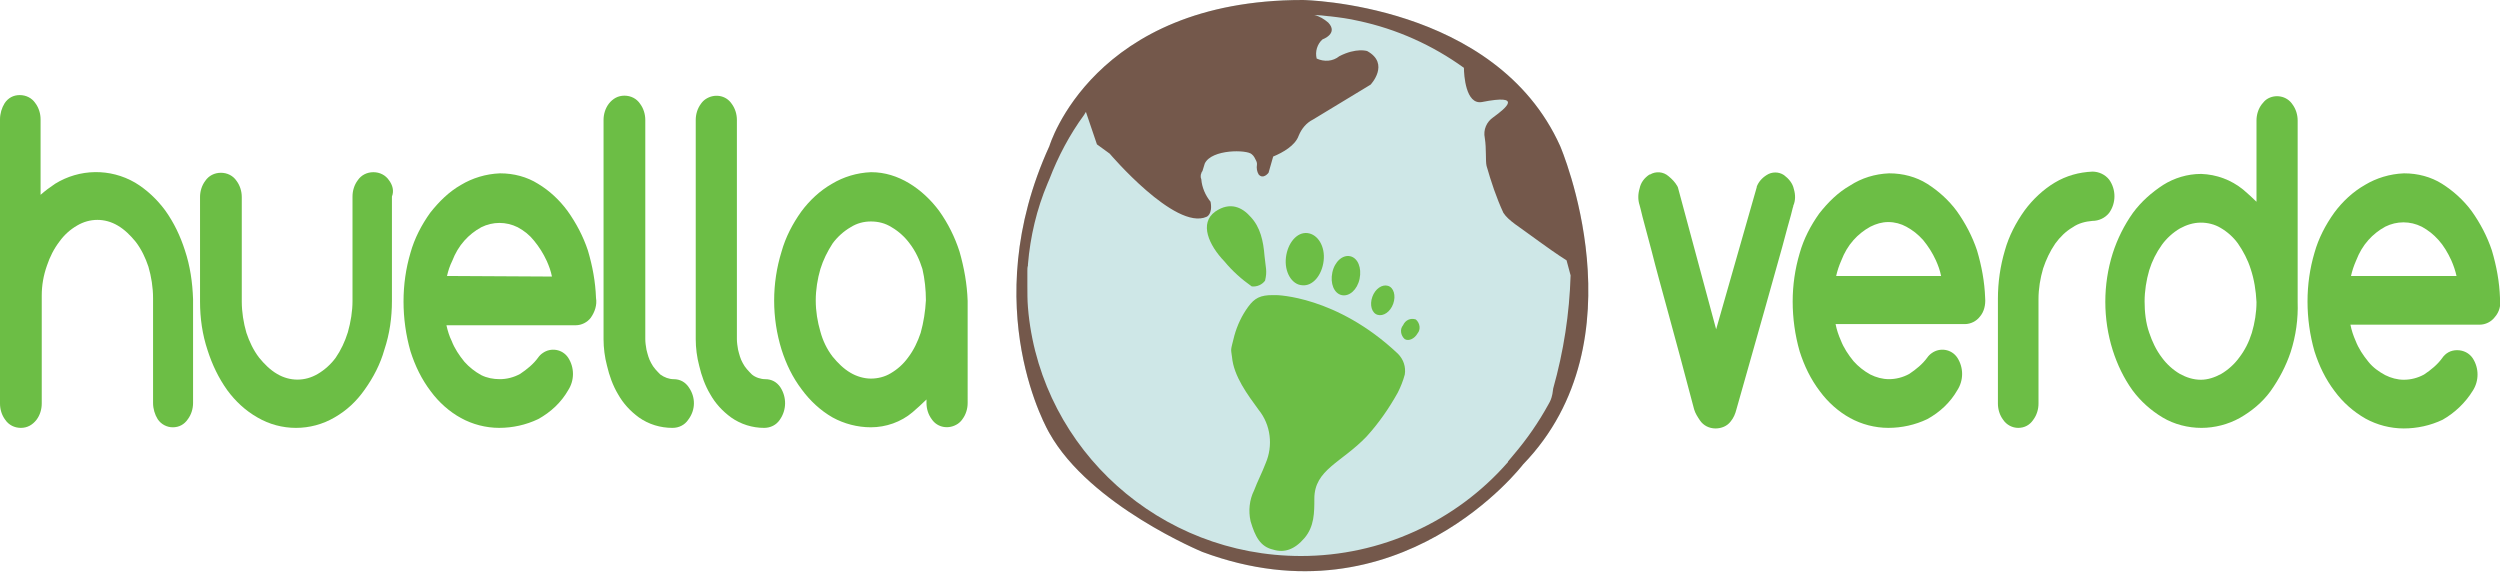 <?xml version="1.0" encoding="UTF-8"?> <svg xmlns="http://www.w3.org/2000/svg" xmlns:xlink="http://www.w3.org/1999/xlink" version="1.1" id="Capa_1" x="0px" y="0px" viewBox="0 0 431.2 98.6" style="enable-background:new 0 0 431.2 98.6;" xml:space="preserve"> <style type="text/css"> .st0{fill:#CEE7E7;} .st1{fill:#6CBE45;} .st2{fill:#74584B;} </style> <g> <path class="st0" d="M269.1,25.2C258,0.5,224.7,0,224.7,0C188.5,0,181,25.2,181,25.2c-12.8,28,0,49.5,0,49.5 c7,12.5,26.4,20.5,26.4,20.5c34.1,12.7,55.3-15.1,55.3-15.1C283.5,58.6,269.1,25.2,269.1,25.2z"></path> <path class="st1" d="M220.1,50.9L220.1,50.9h-0.6c-2.1,0-3.1,0.5-4.2,2c-1.1,1.5-1.9,3.2-2.4,5c-0.7,2.8-0.6,2.1-0.4,3.7 c0.3,3.3,2.7,6.5,4.6,9.1c2.1,2.6,2.5,6.2,1.2,9.2c-0.6,1.6-1.4,3.1-2,4.7c-0.8,1.6-1,3.5-0.6,5.3c0.8,2.7,1.7,4.4,3.9,4.9 c1.9,0.6,3.7,0,5.4-2s1.7-4.4,1.7-6.8c0-5,4.7-6.2,9-10.7c2.1-2.3,3.9-4.9,5.4-7.6c0.5-1,0.9-2,1.2-3.1l0,0 c0.2-1.3-0.2-2.6-1.2-3.6C230.5,51,220.1,50.9,220.1,50.9z"></path> <path class="st1" d="M215.9,49.4c0.9,0.1,1.8-0.3,2.3-1c0.4-1.7,0.1-2.2-0.1-4.3c-0.2-2.5-0.7-4.9-2.4-6.7 c-1.4-1.6-3.5-2.7-6.1-0.9c-2.8,2-1.1,5.8,1.6,8.6C212.6,46.8,214.2,48.2,215.9,49.4z"></path> <path class="st1" d="M224.6,49.2c1.8,0.2,3.4-1.7,3.7-4.2s-1-4.6-2.8-4.8s-3.4,1.7-3.7,4.2S222.8,49.1,224.6,49.2z"></path> <path class="st1" d="M231.4,50.9c1.3,0.3,2.7-0.9,3.1-2.8s-0.3-3.6-1.6-3.9s-2.7,0.9-3.1,2.8S230.1,50.6,231.4,50.9z"></path> <path class="st1" d="M237.6,54.3c1,0.3,2.2-0.5,2.7-1.9s0.1-2.8-0.9-3.1s-2.2,0.5-2.7,1.9S236.6,54,237.6,54.3z"></path> <path class="st1" d="M244.2,55.1c-0.9-0.3-1.8,0.1-2.2,1c-0.6,0.7-0.4,1.8,0.3,2.4c0.7,0.4,1.7-0.1,2.2-1 C245.1,56.8,244.9,55.7,244.2,55.1z"></path> <path class="st2" d="M269.1,25.2C258,0.5,224.7,0,224.7,0C188.5,0,181,25.2,181,25.2c-12.8,28,0,49.5,0,49.5 c7,12.5,26.4,20.5,26.4,20.5c34.1,12.7,55.3-15.1,55.3-15.1C283.5,58.6,269.1,25.2,269.1,25.2z M217,27.9L217,27.9L217,27.9z M267.7,68.2c-0.1,0.5-0.3,1-0.6,1.5l0,0c-1.7,3.1-3.7,6-6,8.7l0,0c-0.3,0.4-0.7,0.8-1,1.2l0,0.1l0,0c-9,10.3-22,16.2-35.7,16.2 c-24.4,0-44.5-18.3-47-41.8l-0.1-1.1l0,0c-0.1-1.2-0.1-2.4-0.1-3.7v-0.8v-0.7v-0.7v-0.4c0-0.3,0-0.6,0.1-0.9v-0.2 c0.4-4.8,1.5-9.5,3.4-14l0,0c0.1-0.2,0.2-0.5,0.3-0.7c1.5-3.9,3.5-7.7,6-11.1l0,0c0,0,0.1-0.2,0.3-0.5l1.9,5.6l2.2,1.6 c0,0,11.3,13.3,16.7,10.9c0,0,1.1-0.4,0.7-2.6c-0.9-1.1-1.5-2.5-1.6-3.9l0,0c-0.1-0.2-0.1-0.3-0.1-0.5l0,0c0-0.2,0-0.3,0.1-0.5 c0-0.1,0.1-0.3,0.2-0.4c0.1-0.4,0.3-0.9,0.4-1.3c1.2-2.5,7.3-2.4,8.1-1.6c0.4,0.3,0.6,0.8,0.8,1.2c0,0.1,0.1,0.2,0.1,0.4l0,0l0,0 v0.1v0.1c-0.1,0.6,0,1.2,0.3,1.7c0.8,0.9,1.7-0.3,1.7-0.3l0.8-2.8c1.7-0.7,3.8-1.9,4.4-3.6c0.5-1.2,1.3-2.2,2.5-2.8l9.9-6 c0,0,3.4-3.6-0.6-5.8c0,0-1.9-0.6-4.8,0.9c-1.1,0.9-2.6,1-3.9,0.4c-0.3-1.2,0.1-2.5,1-3.3c0,0,2.8-1,1-2.9 c-0.7-0.6-1.5-1.1-2.4-1.3c0.8,0,1.7,0.1,2.5,0.2h0.1c1.7,0.2,3.3,0.4,5,0.8l0,0c6.6,1.4,12.8,4.2,18.2,8.1c0,1.2,0.3,6.4,3.1,5.9 c7.1-1.4,4.2,1,2,2.6c-1.2,0.8-1.8,2.2-1.5,3.6c0.3,1.9,0.1,3.9,0.3,4.8c0.8,2.8,1.7,5.5,2.9,8.1c0.9,1.4,2.6,2.3,6.1,4.9 c3.3,2.4,4.8,3.3,4.8,3.3l0.7,2.6c-0.2,6.6-1.2,13.1-3,19.5C267.8,67.5,267.8,67.9,267.7,68.2L267.7,68.2z"></path> <path class="st1" d="M31.9,43.2c-0.8-2.5-1.9-4.8-3.4-6.9c-1.4-1.9-3.2-3.6-5.2-4.8C19,29,13.7,29.1,9.5,31.7 c-0.9,0.6-1.7,1.2-2.5,1.9v-13c0-1-0.3-2-0.9-2.8c-0.6-0.9-1.6-1.4-2.7-1.4c-1.1,0-2,0.5-2.6,1.4C0.3,18.6,0,19.6,0,20.6v49 c0,1,0.3,2,0.9,2.8c0.6,0.9,1.6,1.4,2.7,1.4c1.1,0,2-0.5,2.7-1.4c0.6-0.8,0.9-1.8,0.9-2.8V51c0-1.8,0.3-3.5,0.9-5.2 c0.5-1.5,1.2-2.9,2.2-4.2c0.8-1.1,1.8-2,3-2.7c2.2-1.3,4.8-1.3,7,0c1.2,0.7,2.2,1.7,3.1,2.8c1,1.3,1.7,2.8,2.2,4.3 c0.5,1.7,0.8,3.6,0.8,5.4v18.1c0,1,0.3,2,0.8,2.8c0.6,0.9,1.6,1.4,2.6,1.4c1.1,0,2-0.5,2.6-1.4c0.6-0.8,0.9-1.8,0.9-2.8V51.6 C33.2,48.7,32.8,45.9,31.9,43.2z"></path> <path class="st1" d="M67.1,31.1c-0.6-0.9-1.6-1.4-2.7-1.4c-1.1,0-2.1,0.5-2.7,1.4c-0.6,0.8-0.9,1.8-0.9,2.8v18 c0,1.8-0.3,3.6-0.8,5.4c-0.5,1.6-1.2,3.1-2.1,4.4c-0.8,1.1-1.9,2.1-3.1,2.8c-2.2,1.3-4.8,1.3-7,0c-1.2-0.7-2.2-1.7-3.1-2.8 c-1-1.3-1.7-2.8-2.2-4.3c-0.5-1.7-0.8-3.6-0.8-5.4v-18c0-1-0.3-2-0.9-2.8c-0.6-0.9-1.6-1.4-2.7-1.4c-1.1,0-2.1,0.5-2.7,1.4 c-0.6,0.8-0.9,1.8-0.9,2.8v18c0,2.9,0.4,5.7,1.3,8.4c0.8,2.5,1.9,4.8,3.4,6.9c1.4,1.9,3.1,3.5,5.2,4.7c4.1,2.4,9.2,2.4,13.3,0 c2.1-1.2,3.8-2.8,5.2-4.8c1.5-2.1,2.7-4.4,3.4-6.9c0.9-2.7,1.3-5.5,1.3-8.4v-18C68,32.9,67.7,31.9,67.1,31.1z"></path> <path class="st1" d="M102.8,51.4c-0.1-2.8-0.6-5.5-1.4-8.2c-0.8-2.4-2-4.7-3.5-6.8c-1.4-1.9-3.1-3.5-5.1-4.7 c-1.9-1.2-4.2-1.8-6.5-1.8h-0.1c-2.4,0.1-4.7,0.8-6.7,2c-2.1,1.2-3.8,2.9-5.3,4.8c-1.5,2.1-2.7,4.4-3.4,6.9 c-0.8,2.7-1.2,5.5-1.2,8.4c0,2.9,0.4,5.8,1.2,8.6c0.8,2.5,1.9,4.8,3.5,6.9c1.4,1.9,3.2,3.5,5.2,4.6c2,1.1,4.3,1.7,6.6,1.7 c2.3,0,4.6-0.5,6.7-1.5c2.2-1.2,4-2.9,5.2-5c1.1-1.7,1.1-3.9,0-5.6c-1-1.5-3-1.8-4.4-0.8c-0.3,0.2-0.6,0.5-0.8,0.8 c-0.8,1.1-1.9,2-3.1,2.8c-1.1,0.6-2.3,0.9-3.5,0.9c-1.1,0-2.2-0.2-3.2-0.7c-1.1-0.6-2.1-1.4-2.9-2.3c-0.9-1.1-1.7-2.3-2.2-3.6 C77.5,58,77.2,57,77,56.1h22.3c1,0,2-0.5,2.6-1.3C102.6,53.8,103,52.6,102.8,51.4z M77.1,47.6c0.2-0.9,0.5-1.8,0.9-2.6 c0.5-1.3,1.2-2.5,2.1-3.5c0.8-0.9,1.8-1.7,2.9-2.3c2-1,4.3-1,6.3,0c1.1,0.6,2,1.3,2.8,2.3c0.9,1.1,1.6,2.2,2.2,3.5 c0.4,0.9,0.7,1.7,0.9,2.7L77.1,47.6z"></path> <path class="st1" d="M118.8,66.8c-0.6-0.9-1.5-1.4-2.6-1.4l0,0c-0.8,0-1.6-0.3-2.3-0.8c-0.6-0.6-1.2-1.2-1.6-2 c-0.4-0.7-0.6-1.5-0.8-2.3c-0.1-0.6-0.2-1.2-0.2-1.8V20.7c0-1-0.3-2-0.9-2.8c-0.6-0.9-1.6-1.4-2.7-1.4c-1.1,0-2,0.5-2.7,1.4 c-0.6,0.8-0.9,1.8-0.9,2.8v37.8c0,1.5,0.2,3.1,0.6,4.6c0.4,1.7,1,3.4,1.9,4.9c0.9,1.6,2.1,2.9,3.6,4c1.7,1.2,3.7,1.8,5.8,1.8 c1.1,0,2.1-0.5,2.7-1.4C120,70.7,120,68.5,118.8,66.8L118.8,66.8z"></path> <path class="st1" d="M134.6,66.8c-0.6-0.9-1.5-1.4-2.6-1.4l0,0c-0.8,0-1.7-0.3-2.3-0.8c-0.6-0.6-1.2-1.2-1.6-2 c-0.4-0.7-0.6-1.5-0.8-2.3c-0.1-0.6-0.2-1.2-0.2-1.8V20.7c0-1-0.3-2-0.9-2.8c-1-1.5-3-1.8-4.5-0.8c-0.3,0.2-0.6,0.5-0.8,0.8 c-0.6,0.8-0.9,1.8-0.9,2.8v37.8c0,1.5,0.2,3.1,0.6,4.6c0.4,1.7,1,3.4,1.9,4.9c0.9,1.6,2.1,2.9,3.6,4c1.7,1.2,3.7,1.8,5.7,1.8 c1.1,0,2.1-0.5,2.7-1.4C135.7,70.7,135.7,68.5,134.6,66.8L134.6,66.8z"></path> <path class="st1" d="M165.5,43.4c-0.8-2.5-2-4.9-3.5-7c-1.4-1.9-3.2-3.6-5.2-4.8c-2-1.2-4.2-1.9-6.5-1.9h-0.1 c-2.4,0.1-4.7,0.8-6.7,2c-2.1,1.2-3.9,2.9-5.3,4.8c-1.5,2.1-2.7,4.4-3.4,6.9c-1.7,5.5-1.7,11.4,0,16.9c0.8,2.5,1.9,4.8,3.5,6.9 c1.4,1.9,3.2,3.6,5.3,4.8c2,1.1,4.3,1.7,6.6,1.7c2.6,0,5.2-0.9,7.2-2.6c0.8-0.7,1.6-1.4,2.4-2.2v0.6c0,1,0.3,2,0.9,2.8 c1,1.5,3,1.8,4.5,0.8c0.3-0.2,0.6-0.5,0.8-0.8c0.6-0.8,0.9-1.8,0.9-2.8V51.9C166.8,49,166.3,46.2,165.5,43.4z M159.7,51.8 c-0.1,1.9-0.4,3.8-0.9,5.6c-0.5,1.5-1.2,3-2.2,4.3c-0.8,1.1-1.8,2-3,2.7c-1,0.6-2.2,0.9-3.4,0.9c-1.2,0-2.5-0.4-3.5-1 c-1.2-0.7-2.2-1.7-3.1-2.8c-1-1.3-1.7-2.8-2.1-4.3c-0.5-1.7-0.8-3.5-0.8-5.4c0-1.8,0.3-3.7,0.8-5.4c0.5-1.6,1.2-3,2.1-4.4 c0.8-1.1,1.9-2.1,3.1-2.8c1.1-0.7,2.3-1,3.5-1c1.3,0,2.5,0.3,3.6,1c1.2,0.7,2.3,1.7,3.1,2.8c1,1.3,1.7,2.8,2.2,4.4 C159.5,48.1,159.7,50,159.7,51.8z"></path> <path class="st1" d="M309.4,32.6c-0.2-1-0.9-1.8-1.7-2.4c-0.9-0.6-2.1-0.6-3,0c-0.8,0.5-1.4,1.2-1.7,2v0.1L296,56.8l-6.6-24.5 l-0.1-0.2c-0.4-0.7-0.9-1.2-1.5-1.7c-0.9-0.8-2.2-0.9-3.2-0.3h-0.1c-0.9,0.6-1.5,1.4-1.7,2.4c-0.3,1-0.3,2,0,2.9 c0.1,0.3,0.2,0.8,0.5,2l1.6,6c0.7,2.8,1.7,6.4,2.9,10.8c1.2,4.4,2.7,9.9,4.4,16.4c0.2,0.7,0.6,1.3,1,1.9c0.6,0.9,1.6,1.4,2.7,1.4 c1,0,2-0.4,2.6-1.2c0.5-0.6,0.8-1.3,1-2.1c2-7,3.6-12.7,4.9-17.3l3-10.7c0.7-2.6,1.2-4.5,1.5-5.5c0.3-1.3,0.4-1.5,0.4-1.5l0,0v-0.1 C309.7,34.6,309.7,33.6,309.4,32.6z"></path> <path class="st1" d="M342.4,51.4c-0.1-2.8-0.6-5.5-1.4-8.2c-0.8-2.4-2-4.7-3.5-6.8c-1.4-1.9-3.2-3.5-5.1-4.7 c-1.9-1.2-4.2-1.8-6.5-1.8h-0.1c-2.4,0.1-4.7,0.8-6.7,2.1c-2.1,1.2-3.8,2.9-5.3,4.8c-1.5,2.1-2.7,4.4-3.4,6.9 c-0.8,2.7-1.2,5.5-1.2,8.3c0,2.9,0.4,5.8,1.2,8.6c0.8,2.5,1.9,4.8,3.5,6.9c1.4,1.9,3.2,3.5,5.2,4.6c2,1.1,4.3,1.7,6.6,1.7 c2.3,0,4.6-0.5,6.7-1.5c2.2-1.2,4-2.9,5.2-5c1.1-1.7,1.1-3.9,0-5.6c-1-1.5-3-1.8-4.4-0.8c-0.3,0.2-0.6,0.5-0.8,0.8 c-0.8,1.1-1.9,2-3.1,2.8c-1.1,0.6-2.3,0.9-3.5,0.9c-1.1,0-2.2-0.3-3.2-0.8c-1.1-0.6-2.1-1.4-2.9-2.3c-0.9-1.1-1.7-2.3-2.2-3.6 c-0.4-0.9-0.7-1.8-0.9-2.8h22.3c1,0,2-0.5,2.6-1.3C342.2,53.8,342.5,52.6,342.4,51.4z M316.7,47.6c0.2-0.9,0.5-1.8,0.9-2.7 c0.5-1.3,1.2-2.5,2.1-3.5c0.8-0.9,1.8-1.7,2.9-2.3c1-0.5,2-0.8,3.1-0.8c1.1,0,2.2,0.3,3.1,0.8c1.1,0.6,2,1.3,2.9,2.3 c0.9,1.1,1.6,2.2,2.2,3.5c0.4,0.9,0.7,1.7,0.9,2.7L316.7,47.6z"></path> <path class="st1" d="M363.8,31c-0.7-0.9-1.8-1.4-2.9-1.4l0,0c-2.3,0.1-4.5,0.7-6.5,1.9c-2,1.2-3.8,2.9-5.2,4.8 c-1.5,2.1-2.7,4.4-3.4,6.9c-0.8,2.7-1.2,5.5-1.2,8.3v18.1c0,1,0.3,2,0.9,2.8c0.6,0.9,1.6,1.4,2.6,1.4c1.1,0,2-0.5,2.6-1.4 c0.6-0.8,0.9-1.8,0.9-2.8V51.6c0-1.8,0.3-3.6,0.8-5.3c0.5-1.5,1.2-3,2.1-4.3c0.8-1.1,1.8-2.1,3-2.8c1-0.7,2.2-1,3.4-1.1 c1.1,0,2.2-0.5,2.9-1.4C365,35,365,32.7,363.8,31L363.8,31z"></path> <path class="st1" d="M395.4,18c-1-1.5-3-1.8-4.4-0.9c-0.3,0.2-0.6,0.5-0.9,0.9c-0.6,0.8-0.9,1.8-0.9,2.8v14 c-0.7-0.7-1.5-1.4-2.3-2.1c-2.1-1.7-4.6-2.6-7.2-2.7h-0.1c-2.3,0-4.6,0.7-6.5,1.9c-2,1.3-3.8,2.9-5.2,4.8c-1.5,2.1-2.7,4.5-3.5,7 c-1.7,5.4-1.7,11.3,0,16.7c0.8,2.5,1.9,4.8,3.4,6.9c1.4,1.9,3.2,3.5,5.2,4.7c2,1.2,4.4,1.8,6.7,1.8c2.3,0,4.6-0.6,6.6-1.7 c2.1-1.2,3.9-2.7,5.3-4.6c1.5-2.1,2.7-4.4,3.5-6.8c0.9-2.8,1.3-5.7,1.2-8.6V20.8C396.3,19.8,396,18.8,395.4,18z M389.2,52.1 c0,1.8-0.3,3.6-0.8,5.3c-0.5,1.6-1.2,3-2.2,4.3c-0.8,1.1-1.9,2.1-3.1,2.8c-1.1,0.6-2.3,1-3.5,1c-1.3,0-2.5-0.4-3.6-1 c-1.2-0.7-2.3-1.7-3.1-2.8c-1-1.3-1.7-2.8-2.2-4.3c-0.6-1.7-0.8-3.6-0.8-5.4c0-1.8,0.3-3.7,0.8-5.4c0.5-1.6,1.2-3,2.2-4.4 c0.8-1.1,1.9-2.1,3.1-2.8c1.1-0.6,2.3-1,3.6-1c1.2,0,2.4,0.3,3.4,0.9c1.2,0.7,2.2,1.6,3,2.7c0.9,1.3,1.7,2.8,2.2,4.4 C388.8,48.2,389.1,50.1,389.2,52.1z"></path> <path class="st1" d="M431.2,51.4c-0.1-2.8-0.6-5.5-1.4-8.2c-0.8-2.4-2-4.7-3.5-6.8c-1.4-1.9-3.2-3.5-5.1-4.7 c-1.9-1.2-4.2-1.8-6.5-1.8h-0.1c-2.4,0.1-4.7,0.8-6.7,2c-2.1,1.2-3.9,2.9-5.3,4.8c-1.5,2.1-2.7,4.4-3.4,6.9 c-0.8,2.7-1.2,5.5-1.2,8.4c0,2.9,0.4,5.8,1.2,8.6c0.8,2.5,1.9,4.8,3.5,6.9c1.4,1.9,3.2,3.5,5.3,4.7c2,1.1,4.3,1.7,6.6,1.7 c2.3,0,4.6-0.5,6.7-1.5c2.1-1.2,3.9-2.9,5.2-5c1.1-1.7,1.1-3.9,0-5.6c-0.6-0.9-1.6-1.4-2.7-1.4c-1.1,0-2,0.5-2.6,1.4 c-0.8,1.1-1.9,2-3.1,2.8c-1.1,0.6-2.3,0.9-3.5,0.9c-1.1,0-2.2-0.3-3.2-0.8c-1.1-0.6-2.1-1.3-2.9-2.3c-0.9-1.1-1.7-2.3-2.2-3.6 c-0.4-0.9-0.7-1.8-0.9-2.8h22.3c1,0,2-0.5,2.6-1.3C431.1,53.8,431.4,52.6,431.2,51.4z M405.5,47.6c0.2-0.9,0.5-1.8,0.9-2.7 c0.5-1.3,1.2-2.5,2.1-3.5c0.8-0.9,1.8-1.7,2.9-2.3c2-1,4.3-1,6.3,0c1.1,0.6,2,1.3,2.9,2.3c0.9,1,1.6,2.2,2.2,3.5 c0.4,0.9,0.7,1.8,0.9,2.7H405.5z"></path> </g> </svg> 